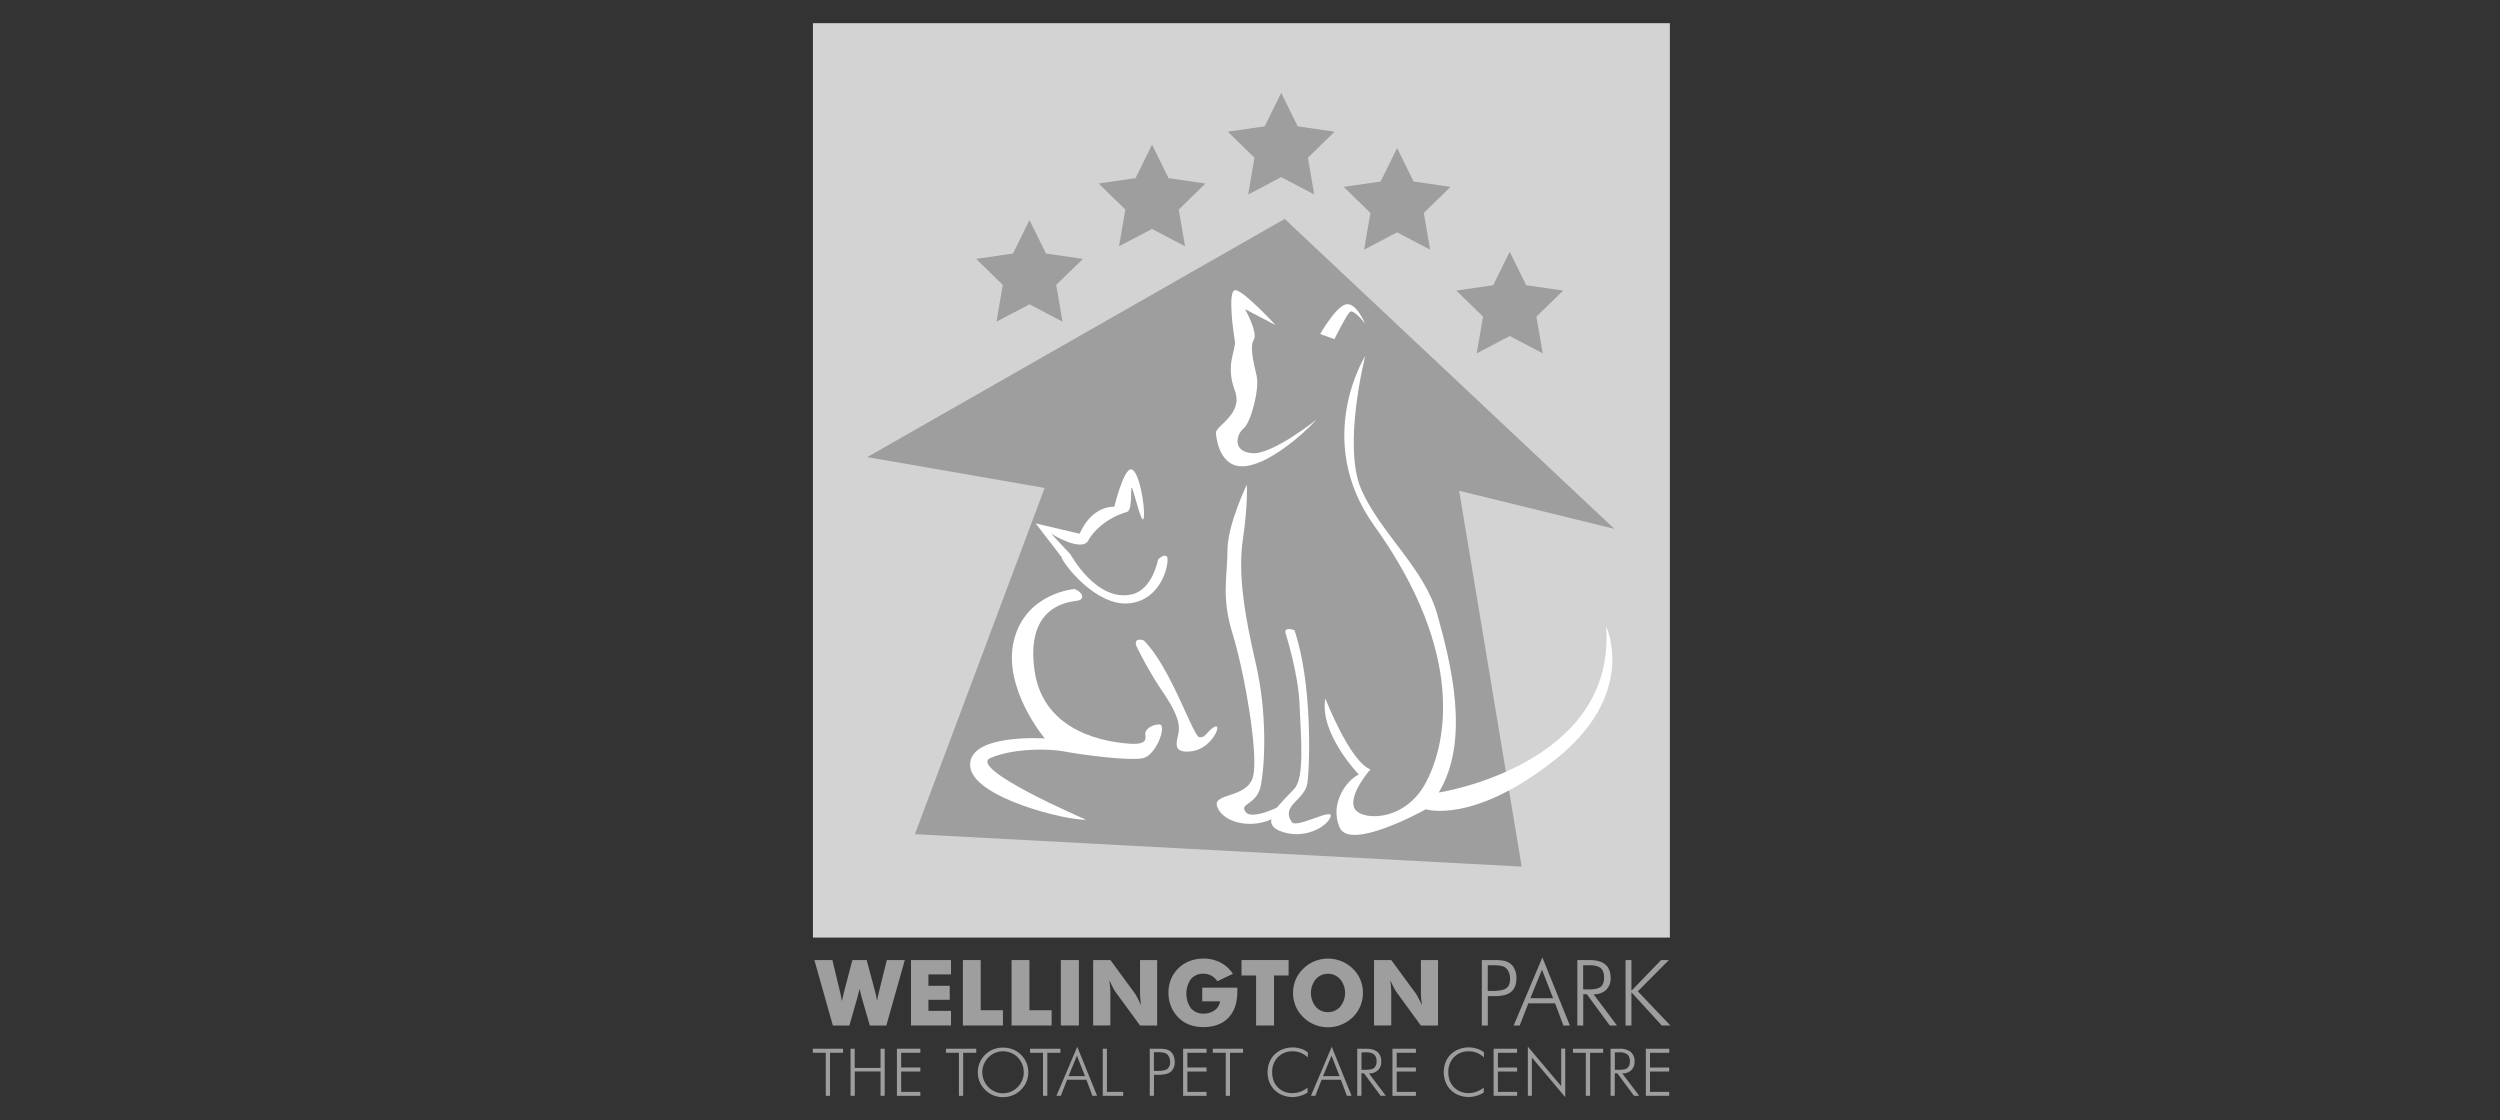 <svg id="Layer_1" data-name="Layer 1" xmlns="http://www.w3.org/2000/svg" viewBox="0 0 1200 537.81"><rect x="0" y="0" width="1200" height="537.81" fill="#333333" stroke="none"/><defs><style>.cls-1{fill:#d3d3d3;}.cls-2{fill:#9e9e9e;}.cls-3{fill:#fff;}</style></defs><rect class="cls-1" x="390.21" y="11.12" width="411.33" height="438.92"/><polygon class="cls-2" points="439.16 400.4 730.4 415.98 700.39 235.57 774.88 253.84 616.65 105.09 416.27 219.42 501.44 234.21 439.16 400.4"/><polygon class="cls-2" points="494.16 105.64 502.08 121.69 519.8 124.26 506.98 136.76 510.01 154.4 494.16 146.07 478.32 154.4 481.34 136.76 468.53 124.26 486.24 121.69 494.16 105.64"/><polygon class="cls-2" points="552.98 69.45 560.9 85.5 578.61 88.08 565.8 100.58 568.83 118.22 552.98 109.89 537.13 118.22 540.16 100.58 527.34 88.08 545.05 85.5 552.98 69.45"/><polygon class="cls-2" points="614.98 44.59 622.89 60.64 640.61 63.21 627.79 75.71 630.82 93.35 614.98 85.02 599.13 93.35 602.15 75.71 589.34 63.21 607.05 60.64 614.98 44.59"/><polygon class="cls-2" points="670.61 71.08 678.53 87.13 696.25 89.7 683.43 102.2 686.46 119.84 670.61 111.51 654.76 119.84 657.79 102.2 644.98 89.7 662.69 87.13 670.61 71.08"/><polygon class="cls-2" points="724.66 120.85 732.58 136.9 750.3 139.47 737.48 151.97 740.5 169.61 724.66 161.28 708.82 169.61 711.85 151.97 699.02 139.47 716.74 136.9 724.66 120.85"/><path class="cls-3" d="M518.24,256.21s4.9-13,16.64-13c0,0,4.33-17.93,8-17.93s6.8,17.31,6.18,22.87-4.33-10.5-5.56-13.6.49,10.26-2.48,11.13c-10.51,3.09-16.77,10.06-18.54,13.6-3.09,6.18-17.93-3.09-17.93-3.09l9.27,9.89s12.71,23.41,29.68,19.16c9.89-2.47,12.36-16.69,12.36-16.69s3.09-3.09,4.33-1.23-1.86,20.4-17.93,22.25-32.14-19.16-32.76-22.25l-12.37-16.08Z"/><path class="cls-3" d="M515.72,282.72s-23.49,1.85-29.05,24.73,14.83,47,14.83,47-36.47-2.47-35.85,13,47,26.58,55.63,26c0,0-57.49-24.72-45.74-29.67s29-4.33,35.23-3.09,32.15,4.95,38.33,3.09,11.13-16.07,7.42-16.07-6.8,2.47-6.8,4.33,1.85,5.56-7.42,4.94-41.42-4.33-45.74-35.23,16.07-32.77,20.4-33.39S519.43,284,515.72,282.72Z"/><path class="cls-3" d="M545.39,309.92a182.11,182.11,0,0,0,12.36,21.64c6.8,9.89,8.66,15.45,8,19.78s-3.71,10.51,6.18,9.27,14.84-13.6,11.13-11.74-4.33,5.56-7.42,4.94-13.6-33.38-26.58-46.36C549.1,307.45,544.15,305.59,545.39,309.92Z"/><path class="cls-3" d="M612.29,156.07s-16.07-17.46-19.56-16.76-.7,20.25,0,24.44-4.72,11.17,0,23.75c4.19,11.18-9.08,16.77-9.08,20.26,0,0,.7,16.07,12.57,16.07s29.34-15.37,35.63-22.36c0,0-21,16.77-30.74,16.07s-7.68-9.08-4.19-11.87,7.69-18.87,6.29-25.15-3.49-14-1.4-17.47-4.19-14.66-4.19-14.66Z"/><path class="cls-3" d="M633.7,160.32s7.35-13,12.29-14.22,9.27,9.28,9.27,9.28-5.56-7.42-7.41-5.57-7.35,13-7.35,13Z"/><path class="cls-3" d="M655.34,170.83s-11.13,43.27-1.85,64.29,30.28,37.71,36.47,60,16.07,60,.62,85.3c0,0,85.3-13,80.36-79.74,0,0,15.45,32.14-24.11,63.67s-62.44,24.11-62.44,24.11-36.47,20.4-41.41,8.65,3.71-22.87,9.27-25.34c0,0-19.17-19.78-16.07-36.47,0,0,11.74,30.29,21.63,34,0,0-9.89,11.12-8,17.92s23.49,8,34-10.51,20.17-62.46-24.1-124.25C630,211,655.34,170.83,655.34,170.83Z"/><path class="cls-3" d="M598.47,232.65s-9.28,19.16-9.28,31.53-3.09,22.25,2.48,40.18,12.36,56.87,9.89,68-19.78,8-17.31,14.83,13,9.89,22.25,7.42,8.66-8,8.66-8-14.22,7.42-17.31,3.09,5.56-3.09,7.42-13,3.09-34-2.47-58.1-8.66-43.28-6.19-60S598.47,232.65,598.47,232.65Z"/><path class="cls-3" d="M617,303.74s6.19,19.16,6.8,34.62,2.48,34.62-2.47,40.18-17.93,16.07-6.8,20.4,22.25-1.86,24.11-6.8-16.29,5.72-18.55,2.47c-5.56-8,6.19-10.51,7.42-18.54s2.48-48.22-6.18-73.57C621.34,302.5,616.39,300.65,617,303.74Z"/><path class="cls-2" d="M416,460.83l4,14.93c.18.68.36,1.38.51,2.11s.32,1.56.49,2.51c.22-1.12.4-2,.55-2.76s.3-1.34.44-1.86l3.69-14.93h8.63l-8.87,31.41h-7.93l-3.88-13.41c-.14-.47-.38-1.39-.7-2.77-.15-.61-.26-1.09-.35-1.43l-.3,1.26q-.5,2.08-.75,2.94l-3.81,13.41h-7.95l-8.87-31.41h8.65l3.6,15,.51,2.32c.16.77.31,1.56.46,2.38q.2-.9.42-1.89c.15-.66.37-1.59.67-2.81l3.94-15Z"/><path class="cls-2" d="M437.28,492.24V460.83h19.21v6.87H445.64v5.47h10.23v6.73H445.64v5.32h10.85v7Z"/><path class="cls-2" d="M462.18,492.24V460.83h8.56v24.09H481.4v7.32Z"/><path class="cls-2" d="M485.56,492.24V460.83h8.57v24.09h10.65v7.32Z"/><path class="cls-2" d="M509.2,492.24V460.83h8.66v31.41Z"/><path class="cls-2" d="M524.71,492.24V460.83H533L544.85,477a20.38,20.38,0,0,1,1.13,2c.52,1,1.1,2.18,1.73,3.55-.17-1.3-.3-2.46-.38-3.47s-.11-1.92-.11-2.71V460.83h8.21v31.41h-8.21L535.34,476a18.52,18.52,0,0,1-1.15-2q-.78-1.5-1.71-3.51c.17,1.31.3,2.48.38,3.5s.12,1.91.12,2.7v15.51Z"/><path class="cls-2" d="M577.08,480.64v-6.57h16.84c0,.22,0,.45,0,.71s0,.64,0,1.14q0,8.11-4.28,12.59t-12,4.48a18.61,18.61,0,0,1-6.78-1.15,14.94,14.94,0,0,1-5.31-3.5,16.06,16.06,0,0,1-3.47-5.33,17.24,17.24,0,0,1-1.23-6.45,17,17,0,0,1,1.2-6.47,15.84,15.84,0,0,1,9-8.78,18,18,0,0,1,6.59-1.18A17.58,17.58,0,0,1,585.8,462a16,16,0,0,1,6,5.43l-7.44,3.54a9.07,9.07,0,0,0-3-2.69,7.8,7.8,0,0,0-3.72-.89,7.57,7.57,0,0,0-6,2.56,12.3,12.3,0,0,0,0,14,7.58,7.58,0,0,0,6,2.57,8.9,8.9,0,0,0,5.43-1.61,6.12,6.12,0,0,0,2.55-4.27Z"/><path class="cls-2" d="M602.93,492.24v-24h-7v-7.42h22.6v7.42h-7v24Z"/><path class="cls-2" d="M654.19,476.61a16,16,0,0,1-4.86,11.65A17.14,17.14,0,0,1,631,491.84a16.43,16.43,0,0,1-5.41-3.58,15.91,15.91,0,0,1-3.68-5.32,16.68,16.68,0,0,1,0-12.67,16,16,0,0,1,3.68-5.31,16.24,16.24,0,0,1,5.41-3.57,17.11,17.11,0,0,1,12.89,0,16.45,16.45,0,0,1,5.46,3.57,16.07,16.07,0,0,1,4.86,11.65Zm-16.77,9.21a7.53,7.53,0,0,0,5.88-2.61,10.43,10.43,0,0,0,0-13.18,7.88,7.88,0,0,0-11.74,0,10.58,10.58,0,0,0,0,13.21A7.53,7.53,0,0,0,637.42,485.82Z"/><path class="cls-2" d="M659.54,492.24V460.83h8.26L679.68,477c.23.32.6,1,1.13,2s1.09,2.18,1.72,3.55c-.17-1.3-.29-2.46-.37-3.47s-.12-1.92-.12-2.71V460.83h8.22v31.41H682L670.16,476a19,19,0,0,1-1.14-2q-.79-1.5-1.71-3.51c.17,1.31.29,2.48.37,3.5s.12,1.91.12,2.7v15.51Z"/><path class="cls-2" d="M711.27,492.24V460.83H717a24.83,24.83,0,0,1,5,.36,8,8,0,0,1,2.78,1.2,7,7,0,0,1,2.29,2.95,10.1,10.1,0,0,1,.82,4.14q0,4.49-2.51,6.58c-1.67,1.4-4.32,2.09-7.94,2.09h-3.29v14.09Zm2.84-16.58h1.94q5.19,0,7-1.32c1.19-.88,1.79-2.43,1.79-4.63a7.89,7.89,0,0,0-.41-2.58,6,6,0,0,0-1.22-2.09,4.48,4.48,0,0,0-2.27-1.34,21.55,21.55,0,0,0-4.86-.38h-1.94Z"/><path class="cls-2" d="M726.55,492.24l13.79-32.66,13.2,32.66h-3.11l-4-10.65H733.61l-4.15,10.65Zm8-13.09H745.5l-5.35-13.67Z"/><path class="cls-2" d="M776.16,492.24h-3.48l-11-15h-1.72v15h-2.84V460.83h5.76c3.42,0,6,.71,7.67,2.12s2.55,3.56,2.55,6.44a7.67,7.67,0,0,1-2.18,5.77,8.32,8.32,0,0,1-6,2.1Zm-16.25-28.92v11.6h2.88q4,0,5.59-1.28c1-.85,1.58-2.3,1.58-4.34s-.54-3.7-1.63-4.61-2.94-1.37-5.54-1.37Z"/><path class="cls-2" d="M780.26,492.24V460.83h2.83v14.72l14.23-14.72h3.74l-14.91,15,15.62,16.39h-4.15L783.09,476.3v15.94Z"/><path class="cls-2" d="M396.37,526V505.33h-6.22v-1.94h14.53v1.94h-6.27V526Z"/><path class="cls-2" d="M408.26,526V503.39h2v9.21h12.4v-9.21h2V526h-2v-11.7H410.3V526Z"/><path class="cls-2" d="M430.52,526V503.39h11.25v1.94h-9.21v7.07h9.21v1.94h-9.21v9.76h9.21V526Z"/><path class="cls-2" d="M460.28,526V505.33h-6.22v-1.94h14.53v1.94h-6.27V526Z"/><path class="cls-2" d="M493.59,514.74a11.57,11.57,0,0,1-.92,4.56,11.79,11.79,0,0,1-2.63,3.85,12.39,12.39,0,0,1-13.23,2.6,12,12,0,0,1-3.92-2.6,11.8,11.8,0,0,1-2.64-3.87,11.43,11.43,0,0,1-.91-4.54,11.69,11.69,0,0,1,.91-4.6,11.84,11.84,0,0,1,2.64-3.88,11.43,11.43,0,0,1,3.88-2.55,13.08,13.08,0,0,1,9.38,0,11.82,11.82,0,0,1,7.44,11Zm-12.14,10a9.71,9.71,0,0,0,3.8-.74,10.16,10.16,0,0,0,3.24-16.46,9.75,9.75,0,0,0-3.21-2.17,10.09,10.09,0,0,0-3.83-.74,9.81,9.81,0,0,0-3.79.74,10.11,10.11,0,0,0-3.22,2.17,10.47,10.47,0,0,0-2.17,3.28,10.17,10.17,0,0,0,2.17,11,9.71,9.71,0,0,0,3.19,2.18A9.81,9.81,0,0,0,481.45,524.79Z"/><path class="cls-2" d="M500.64,526V505.33h-6.22v-1.94H509v1.94h-6.28V526Z"/><path class="cls-2" d="M507.09,526l10-23.55L526.61,526h-2.25l-2.9-7.72H512.2l-3,7.72Zm5.81-9.46h7.9l-3.87-9.84Z"/><path class="cls-2" d="M529.32,526V503.39h2V524.1h7.81V526Z"/><path class="cls-2" d="M551.88,526V503.39H556a17.52,17.52,0,0,1,3.61.26,5.43,5.43,0,0,1,2,.87,5.07,5.07,0,0,1,1.66,2.12,7.42,7.42,0,0,1,.59,3,5.82,5.82,0,0,1-1.82,4.74q-1.81,1.51-5.75,1.51h-2.39V526Zm2-11.95h1.41c2.51,0,4.19-.32,5.06-1a3.92,3.92,0,0,0,1.3-3.35,5.58,5.58,0,0,0-.3-1.86,4.58,4.58,0,0,0-.88-1.51,3.24,3.24,0,0,0-1.65-1,15.12,15.12,0,0,0-3.53-.28h-1.41Z"/><path class="cls-2" d="M567.89,526V503.39h11.26v1.94h-9.21v7.07h9.21v1.94h-9.21v9.76h9.21V526Z"/><path class="cls-2" d="M588.36,526V505.33h-6.22v-1.94h14.54v1.94H590.4V526Z"/><path class="cls-2" d="M627.74,507.52a12,12,0,0,0-3.46-2.18,10,10,0,0,0-3.72-.71,9.6,9.6,0,0,0-7.16,2.79,9.93,9.93,0,0,0-2.76,7.28,11.47,11.47,0,0,0,.68,4,9,9,0,0,0,2,3.2A9.47,9.47,0,0,0,616.5,524a9.89,9.89,0,0,0,3.78.71,11.37,11.37,0,0,0,3.82-.66,12.69,12.69,0,0,0,3.52-2v2.42a14.9,14.9,0,0,1-3.54,1.56,13.33,13.33,0,0,1-3.7.55,12.76,12.76,0,0,1-4.71-.89,11.24,11.24,0,0,1-3.86-2.48,11,11,0,0,1-2.51-3.81,13,13,0,0,1-.85-4.75,12.53,12.53,0,0,1,.88-4.74,10.73,10.73,0,0,1,2.51-3.8,11.48,11.48,0,0,1,3.85-2.45,12.76,12.76,0,0,1,4.69-.88,13.24,13.24,0,0,1,4,.59,10.9,10.9,0,0,1,3.37,1.78Z"/><path class="cls-2" d="M629.24,526l10-23.55L648.76,526h-2.25l-2.89-7.72h-9.26l-3,7.72Zm5.81-9.46H643l-3.87-9.84Z"/><path class="cls-2" d="M665.22,526h-2.51l-8-10.81h-1.23V526h-2V503.39h4.15q3.69,0,5.52,1.53a5.71,5.71,0,0,1,1.84,4.64,5.51,5.51,0,0,1-1.58,4.16,6,6,0,0,1-4.33,1.51Zm-11.7-20.86v8.36h2.07c1.91,0,3.25-.3,4-.92a3.79,3.79,0,0,0,1.14-3.13,4.14,4.14,0,0,0-1.18-3.32,6.2,6.2,0,0,0-4-1Z"/><path class="cls-2" d="M668.37,526V503.39h11.26v1.94h-9.21v7.07h9.21v1.94h-9.21v9.76h9.21V526Z"/><path class="cls-2" d="M712.3,507.52a12,12,0,0,0-3.46-2.18,10,10,0,0,0-3.73-.71,9.64,9.64,0,0,0-7.16,2.79,10,10,0,0,0-2.75,7.28,11.47,11.47,0,0,0,.67,4,9,9,0,0,0,2.06,3.2,9.37,9.37,0,0,0,3.13,2.08,9.86,9.86,0,0,0,3.78.71,11.31,11.31,0,0,0,3.81-.66,12.6,12.6,0,0,0,3.53-2v2.42a15.08,15.08,0,0,1-3.54,1.56,13.33,13.33,0,0,1-3.7.55,12.76,12.76,0,0,1-4.71-.89,11.14,11.14,0,0,1-3.86-2.48,11,11,0,0,1-2.51-3.81,13.52,13.52,0,0,1,0-9.49,10.89,10.89,0,0,1,2.52-3.8,11.38,11.38,0,0,1,3.85-2.45,12.72,12.72,0,0,1,4.69-.88,13.33,13.33,0,0,1,4,.59,11,11,0,0,1,3.37,1.78Z"/><path class="cls-2" d="M716.93,526V503.39h11.26v1.94H719v7.07h9.22v1.94H719v9.76h9.22V526Z"/><path class="cls-2" d="M733.37,526v-23.6l16,18.94v-18h1.94v23.3l-16-19V526Z"/><path class="cls-2" d="M761.19,526V505.33H755v-1.94H769.5v1.94h-6.27V526Z"/><path class="cls-2" d="M786.83,526h-2.51l-8-10.81h-1.24V526h-2V503.39h4.14a8.5,8.5,0,0,1,5.53,1.53,5.71,5.71,0,0,1,1.83,4.64,5.5,5.5,0,0,1-1.57,4.16,6,6,0,0,1-4.33,1.51Zm-11.71-20.86v8.36h2.07c1.92,0,3.26-.3,4-.92a3.79,3.79,0,0,0,1.14-3.13,4.14,4.14,0,0,0-1.17-3.32,6.24,6.24,0,0,0-4-1Z"/><path class="cls-2" d="M790,526V503.39h11.25v1.94H792v7.07h9.21v1.94H792v9.76h9.21V526Z"/></svg>